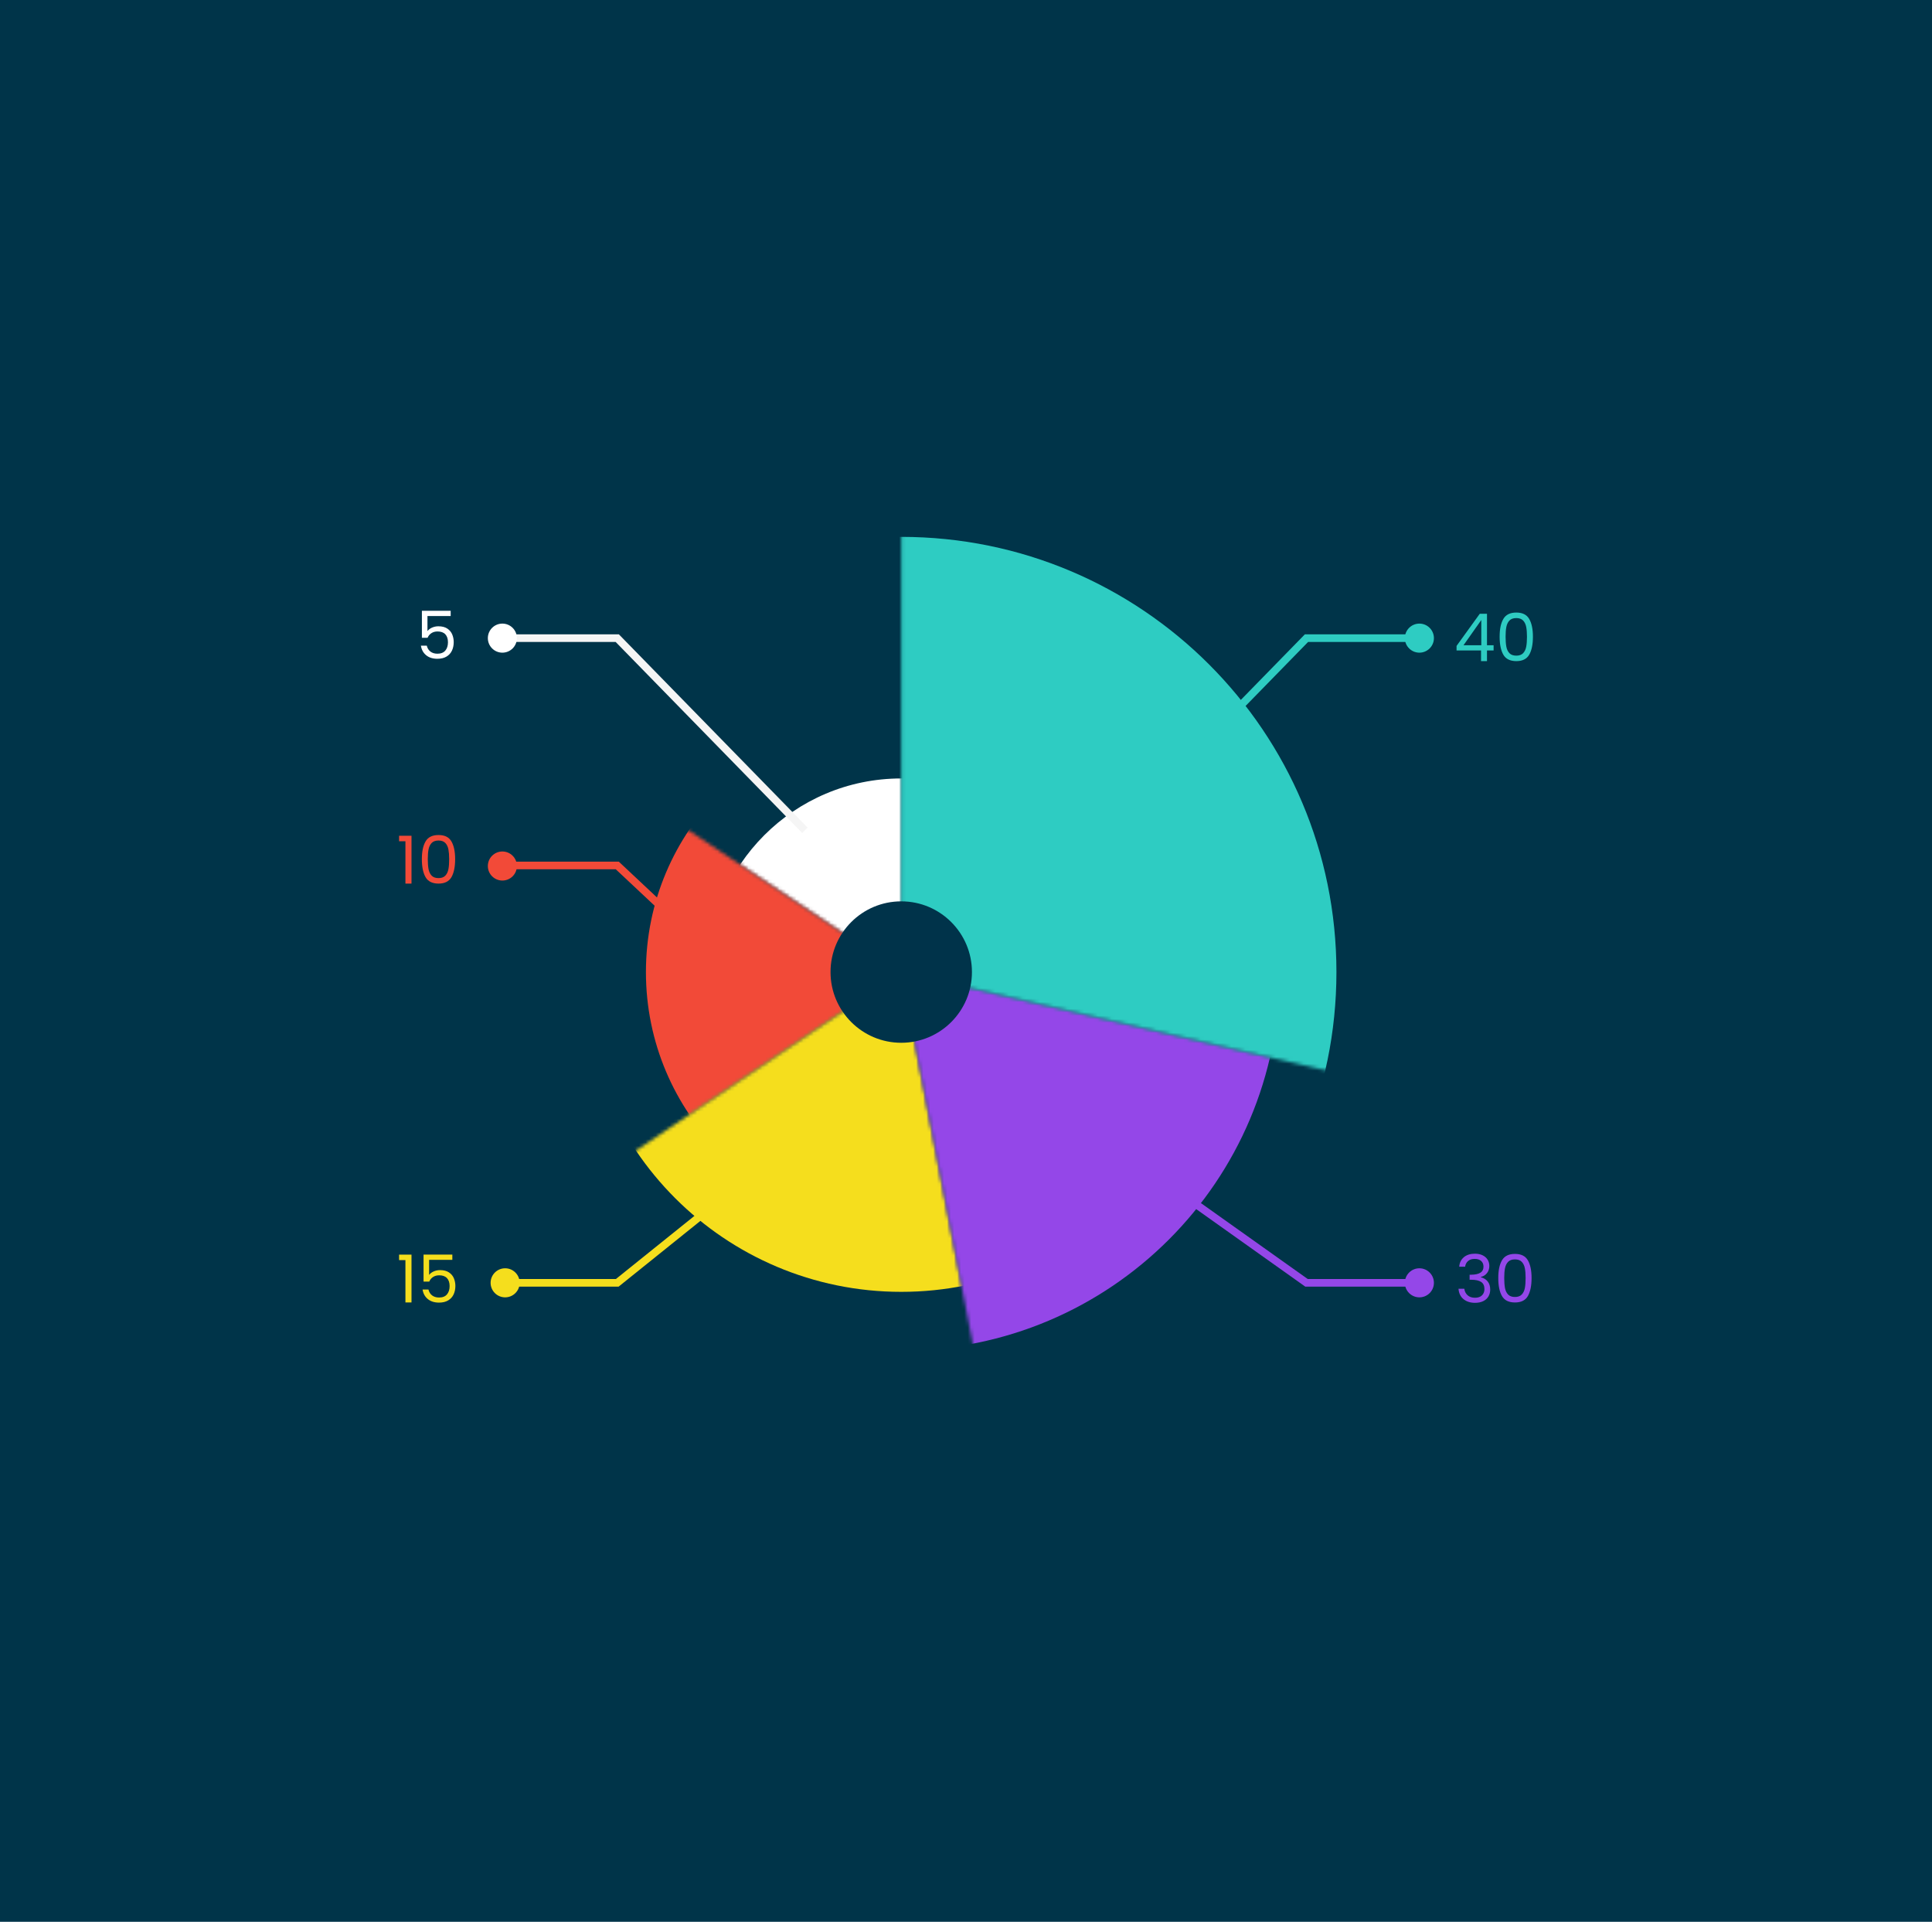 <svg width="564" height="561" viewBox="0 0 564 561" fill="none" xmlns="http://www.w3.org/2000/svg">
<rect width="564" height="561" fill="#003449"/>
<mask id="mask0_289_9468" style="mask-type:luminance" maskUnits="userSpaceOnUse" x="151" y="156" width="113" height="128">
<path d="M198.112 169.756L151.665 209.551L263.092 283.762V156.723L198.112 169.756Z" fill="white"/>
</mask>
<g mask="url(#mask0_289_9468)">
<path d="M319.607 283.764C319.607 314.976 294.3 340.283 263.088 340.283C231.876 340.283 206.569 314.982 206.569 283.764C206.569 252.545 231.876 227.244 263.088 227.244C294.3 227.244 319.607 252.551 319.607 283.764Z" fill="white"/>
</g>
<mask id="mask1_289_9468" style="mask-type:luminance" maskUnits="userSpaceOnUse" x="133" y="209" width="131" height="156">
<path d="M133.15 280.935L142.416 364.986L263.103 283.763L151.676 209.551L133.15 280.935Z" fill="white"/>
</mask>
<g mask="url(#mask1_289_9468)">
<path d="M337.657 283.763C337.657 324.931 304.283 358.311 263.11 358.311C221.936 358.311 188.562 324.937 188.562 283.763C188.562 242.589 221.936 209.215 263.11 209.215C304.283 209.215 337.657 242.589 337.657 283.763Z" fill="#F24A38"/>
</g>
<mask id="mask2_289_9468" style="mask-type:luminance" maskUnits="userSpaceOnUse" x="142" y="283" width="150" height="148">
<path d="M142.409 364.984L210.571 410.336L291.307 430.497L263.097 283.76L142.409 364.984Z" fill="white"/>
</mask>
<g mask="url(#mask2_289_9468)">
<path d="M356.46 283.761C356.46 335.314 314.666 377.114 263.108 377.114C211.549 377.114 169.755 335.32 169.755 283.761C169.755 232.202 211.549 190.408 263.108 190.408C314.666 190.408 356.46 232.202 356.46 283.761Z" fill="#F5DE1D"/>
</g>
<mask id="mask3_289_9468" style="mask-type:luminance" maskUnits="userSpaceOnUse" x="263" y="283" width="151" height="148">
<path d="M291.314 430.499L370.729 405.354L413.746 318.66L263.104 283.762L291.314 430.499Z" fill="white"/>
</mask>
<g mask="url(#mask3_289_9468)">
<path d="M373.561 283.761C373.561 344.766 324.107 394.221 263.102 394.221C202.098 394.221 152.643 344.766 152.643 283.761C152.643 222.756 202.098 173.301 263.102 173.301C324.107 173.301 373.561 222.756 373.561 283.761Z" fill="#9447E8"/>
</g>
<mask id="mask4_289_9468" style="mask-type:luminance" maskUnits="userSpaceOnUse" x="263" y="130" width="151" height="189">
<path d="M263.104 283.762L413.746 318.66L376.026 140.195L263.104 130.5V283.762Z" fill="white"/>
</mask>
<g mask="url(#mask4_289_9468)">
<path d="M390.138 283.762C390.138 353.923 333.26 410.802 263.099 410.802C192.939 410.802 136.06 353.923 136.06 283.762C136.06 213.601 192.939 156.723 263.099 156.723C333.26 156.723 390.138 213.601 390.138 283.762Z" fill="#2ECCC2"/>
</g>
<path d="M283.736 283.763C283.736 295.162 274.493 304.405 263.094 304.405C251.695 304.405 242.452 295.162 242.452 283.763C242.452 272.364 251.695 263.121 263.094 263.121C274.493 263.121 283.736 272.364 283.736 283.763Z" fill="#00334A"/>
<path d="M234.974 242.376L180.194 186.285H147.232" stroke="#F5F5F5" stroke-width="2.23" stroke-miterlimit="10"/>
<path d="M326.61 242.376L381.396 186.285H414.352" stroke="#2ECCC2" stroke-width="2.23" stroke-miterlimit="10"/>
<path d="M211.661 282.151L180.194 252.637H147.232" stroke="#F24A38" stroke-width="2.23" stroke-miterlimit="10"/>
<path d="M227.232 336.672L180.194 374.479H147.232" stroke="#F5DE1D" stroke-width="2.23" stroke-miterlimit="10"/>
<path d="M324.006 333.686L381.395 374.477H414.351" stroke="#9447E8" stroke-width="2.23" stroke-miterlimit="10"/>
<path d="M150.898 186.283C150.898 188.624 148.998 190.525 146.656 190.525C144.315 190.525 142.414 188.624 142.414 186.283C142.414 183.942 144.315 182.041 146.656 182.041C148.998 182.041 150.898 183.942 150.898 186.283Z" fill="white"/>
<path d="M418.597 186.283C418.597 188.624 416.697 190.525 414.355 190.525C412.014 190.525 410.113 188.624 410.113 186.283C410.113 183.942 412.014 182.041 414.355 182.041C416.697 182.041 418.597 183.942 418.597 186.283Z" fill="#2ECCC2"/>
<path d="M150.898 252.806C150.898 255.148 148.998 257.048 146.656 257.048C144.315 257.048 142.414 255.148 142.414 252.806C142.414 250.465 144.315 248.564 146.656 248.564C148.998 248.564 150.898 250.465 150.898 252.806Z" fill="#F24A38"/>
<path d="M151.704 374.478C151.704 376.82 149.803 378.72 147.462 378.72C145.121 378.72 143.22 376.82 143.22 374.478C143.22 372.137 145.121 370.236 147.462 370.236C149.803 370.236 151.704 372.137 151.704 374.478Z" fill="#F5DE1D"/>
<path d="M418.597 374.478C418.597 376.82 416.697 378.72 414.355 378.72C412.014 378.72 410.113 376.82 410.113 374.478C410.113 372.137 412.014 370.236 414.355 370.236C416.697 370.236 418.597 372.137 418.597 374.478Z" fill="#9447E8"/>
<path d="M131.566 179.829H124.786V184.233C125.082 183.821 125.522 183.485 126.101 183.219C126.681 182.958 127.307 182.825 127.973 182.825C129.04 182.825 129.909 183.045 130.581 183.491C131.253 183.937 131.728 184.511 132.018 185.212C132.308 185.914 132.453 186.655 132.453 187.443C132.453 188.371 132.279 189.199 131.931 189.935C131.584 190.671 131.05 191.251 130.338 191.674C129.625 192.097 128.738 192.311 127.684 192.311C126.333 192.311 125.238 191.964 124.398 191.268C123.557 190.573 123.053 189.646 122.874 188.487H124.595C124.763 189.222 125.116 189.796 125.655 190.208C126.194 190.619 126.878 190.828 127.701 190.828C128.721 190.828 129.486 190.521 130.002 189.912C130.517 189.304 130.772 188.492 130.772 187.49C130.772 186.487 130.512 185.711 130.002 185.16C129.486 184.61 128.727 184.337 127.724 184.337C127.04 184.337 126.443 184.499 125.939 184.83C125.429 185.16 125.058 185.606 124.827 186.174H123.163V178.293H131.566V179.84V179.829Z" fill="white"/>
<path d="M116.501 245.578V243.973H120.128V257.939H118.355V245.578H116.501Z" fill="#F24A38"/>
<path d="M130.905 247.959C130.754 247.183 130.453 246.551 129.995 246.076C129.537 245.601 128.876 245.363 128.013 245.363C127.149 245.363 126.471 245.601 126.014 246.076C125.556 246.551 125.254 247.183 125.104 247.959C124.953 248.736 124.884 249.686 124.884 250.81C124.884 251.935 124.959 252.943 125.104 253.725C125.249 254.508 125.556 255.139 126.014 255.62C126.471 256.096 127.138 256.333 128.013 256.333C128.888 256.333 129.537 256.096 129.995 255.62C130.453 255.145 130.754 254.513 130.905 253.725C131.055 252.943 131.125 251.969 131.125 250.81C131.125 249.651 131.049 248.742 130.905 247.959ZM124.234 245.624C124.953 244.384 126.216 243.758 128.019 243.758C129.821 243.758 131.061 244.378 131.785 245.624C132.504 246.87 132.869 248.597 132.869 250.81C132.869 253.024 132.51 254.815 131.785 256.067C131.067 257.312 129.809 257.938 128.019 257.938C126.228 257.938 124.953 257.312 124.234 256.067C123.516 254.815 123.151 253.065 123.151 250.81C123.151 248.556 123.51 246.87 124.234 245.624Z" fill="#F24A38"/>
<path d="M116.501 367.847V366.248H120.128V380.208H118.355V367.847H116.501Z" fill="#F5DE1D"/>
<path d="M132.049 367.772H125.269V372.176C125.565 371.765 126.005 371.429 126.585 371.162C127.164 370.896 127.79 370.768 128.456 370.768C129.523 370.768 130.392 370.988 131.064 371.435C131.731 371.881 132.212 372.455 132.501 373.156C132.791 373.857 132.936 374.599 132.936 375.387C132.936 376.314 132.762 377.143 132.414 377.879C132.067 378.615 131.533 379.194 130.821 379.617C130.108 380.04 129.221 380.255 128.167 380.255C126.816 380.255 125.721 379.907 124.881 379.212C124.041 378.516 123.536 377.589 123.357 376.43H125.078C125.246 377.166 125.599 377.74 126.138 378.151C126.677 378.563 127.361 378.771 128.184 378.771C129.204 378.771 129.969 378.464 130.485 377.856C131 377.241 131.255 376.436 131.255 375.433C131.255 374.431 130.995 373.654 130.485 373.109C129.969 372.559 129.21 372.286 128.207 372.286C127.523 372.286 126.926 372.449 126.422 372.779C125.912 373.109 125.541 373.556 125.31 374.123H123.646V366.242H132.049V367.789V367.772Z" fill="#F5DE1D"/>
<path d="M427.356 366.979C428.179 366.313 429.251 365.977 430.561 365.977C431.436 365.977 432.195 366.133 432.833 366.452C433.47 366.765 433.951 367.194 434.281 367.738C434.612 368.277 434.774 368.891 434.774 369.575C434.774 370.375 434.542 371.065 434.09 371.644C433.632 372.224 433.035 372.595 432.305 372.763V372.861C433.14 373.07 433.806 373.47 434.293 374.078C434.78 374.687 435.029 375.475 435.029 376.454C435.029 377.19 434.861 377.845 434.525 378.436C434.189 379.021 433.69 379.485 433.018 379.815C432.346 380.151 431.546 380.319 430.602 380.319C429.234 380.319 428.116 379.96 427.24 379.247C426.365 378.534 425.873 377.52 425.774 376.205H427.472C427.565 376.976 427.878 377.607 428.417 378.1C428.956 378.592 429.68 378.836 430.578 378.836C431.477 378.836 432.166 378.604 432.636 378.129C433.105 377.659 433.343 377.051 433.343 376.303C433.343 375.336 433.018 374.64 432.375 374.217C431.732 373.794 430.758 373.58 429.46 373.58H429.014V372.114H429.477C430.66 372.102 431.558 371.905 432.16 371.522C432.763 371.146 433.07 370.555 433.07 369.755C433.07 369.071 432.85 368.526 432.404 368.115C431.958 367.703 431.326 367.495 430.503 367.495C429.68 367.495 429.06 367.698 428.573 368.115C428.087 368.526 427.797 369.083 427.704 369.778H425.983C426.076 368.596 426.528 367.669 427.356 366.997" fill="#9447E8"/>
<path d="M445.145 370.237C444.994 369.46 444.693 368.828 444.235 368.353C443.777 367.878 443.117 367.64 442.253 367.64C441.39 367.64 440.712 367.878 440.254 368.353C439.796 368.828 439.495 369.46 439.344 370.237C439.193 371.019 439.124 371.964 439.124 373.088C439.124 374.212 439.199 375.22 439.344 376.003C439.495 376.791 439.796 377.417 440.254 377.898C440.712 378.373 441.378 378.61 442.253 378.61C443.128 378.61 443.777 378.373 444.235 377.898C444.693 377.422 444.994 376.791 445.145 376.003C445.295 375.22 445.365 374.247 445.365 373.088C445.365 371.929 445.29 371.019 445.145 370.237ZM438.469 367.901C439.188 366.661 440.451 366.035 442.253 366.035C444.055 366.035 445.295 366.655 446.02 367.901C446.738 369.141 447.104 370.874 447.104 373.088C447.104 375.301 446.744 377.092 446.02 378.344C445.301 379.596 444.044 380.216 442.253 380.216C440.462 380.216 439.188 379.59 438.469 378.344C437.75 377.098 437.385 375.342 437.385 373.088C437.385 370.833 437.745 369.147 438.469 367.901Z" fill="#9447E8"/>
<path d="M432.427 180.997L427.235 188.357H432.427V180.997ZM425.207 189.887V188.554L431.987 179.166H434.09V188.357H436.02V189.881H434.09V192.993H432.352V189.881H425.207V189.887Z" fill="#2ECCC2"/>
<path d="M445.541 183.022C445.39 182.245 445.089 181.613 444.631 181.138C444.173 180.663 443.512 180.425 442.649 180.425C441.785 180.425 441.107 180.663 440.65 181.138C440.192 181.613 439.891 182.245 439.74 183.022C439.589 183.798 439.52 184.749 439.52 185.873C439.52 186.997 439.595 188.005 439.74 188.788C439.885 189.57 440.192 190.202 440.65 190.683C441.107 191.158 441.774 191.396 442.649 191.396C443.524 191.396 444.173 191.158 444.631 190.683C445.089 190.208 445.39 189.576 445.541 188.788C445.691 188.005 445.761 187.032 445.761 185.873C445.761 184.714 445.686 183.804 445.541 183.022ZM438.865 180.68C439.583 179.44 440.847 178.814 442.649 178.814C444.451 178.814 445.691 179.435 446.416 180.68C447.134 181.926 447.499 183.653 447.499 185.867C447.499 188.081 447.14 189.871 446.416 191.123C445.697 192.369 444.44 192.995 442.649 192.995C440.858 192.995 439.583 192.369 438.865 191.123C438.146 189.871 437.781 188.121 437.781 185.867C437.781 183.613 438.14 181.926 438.865 180.68Z" fill="#2ECCC2"/>
</svg>
